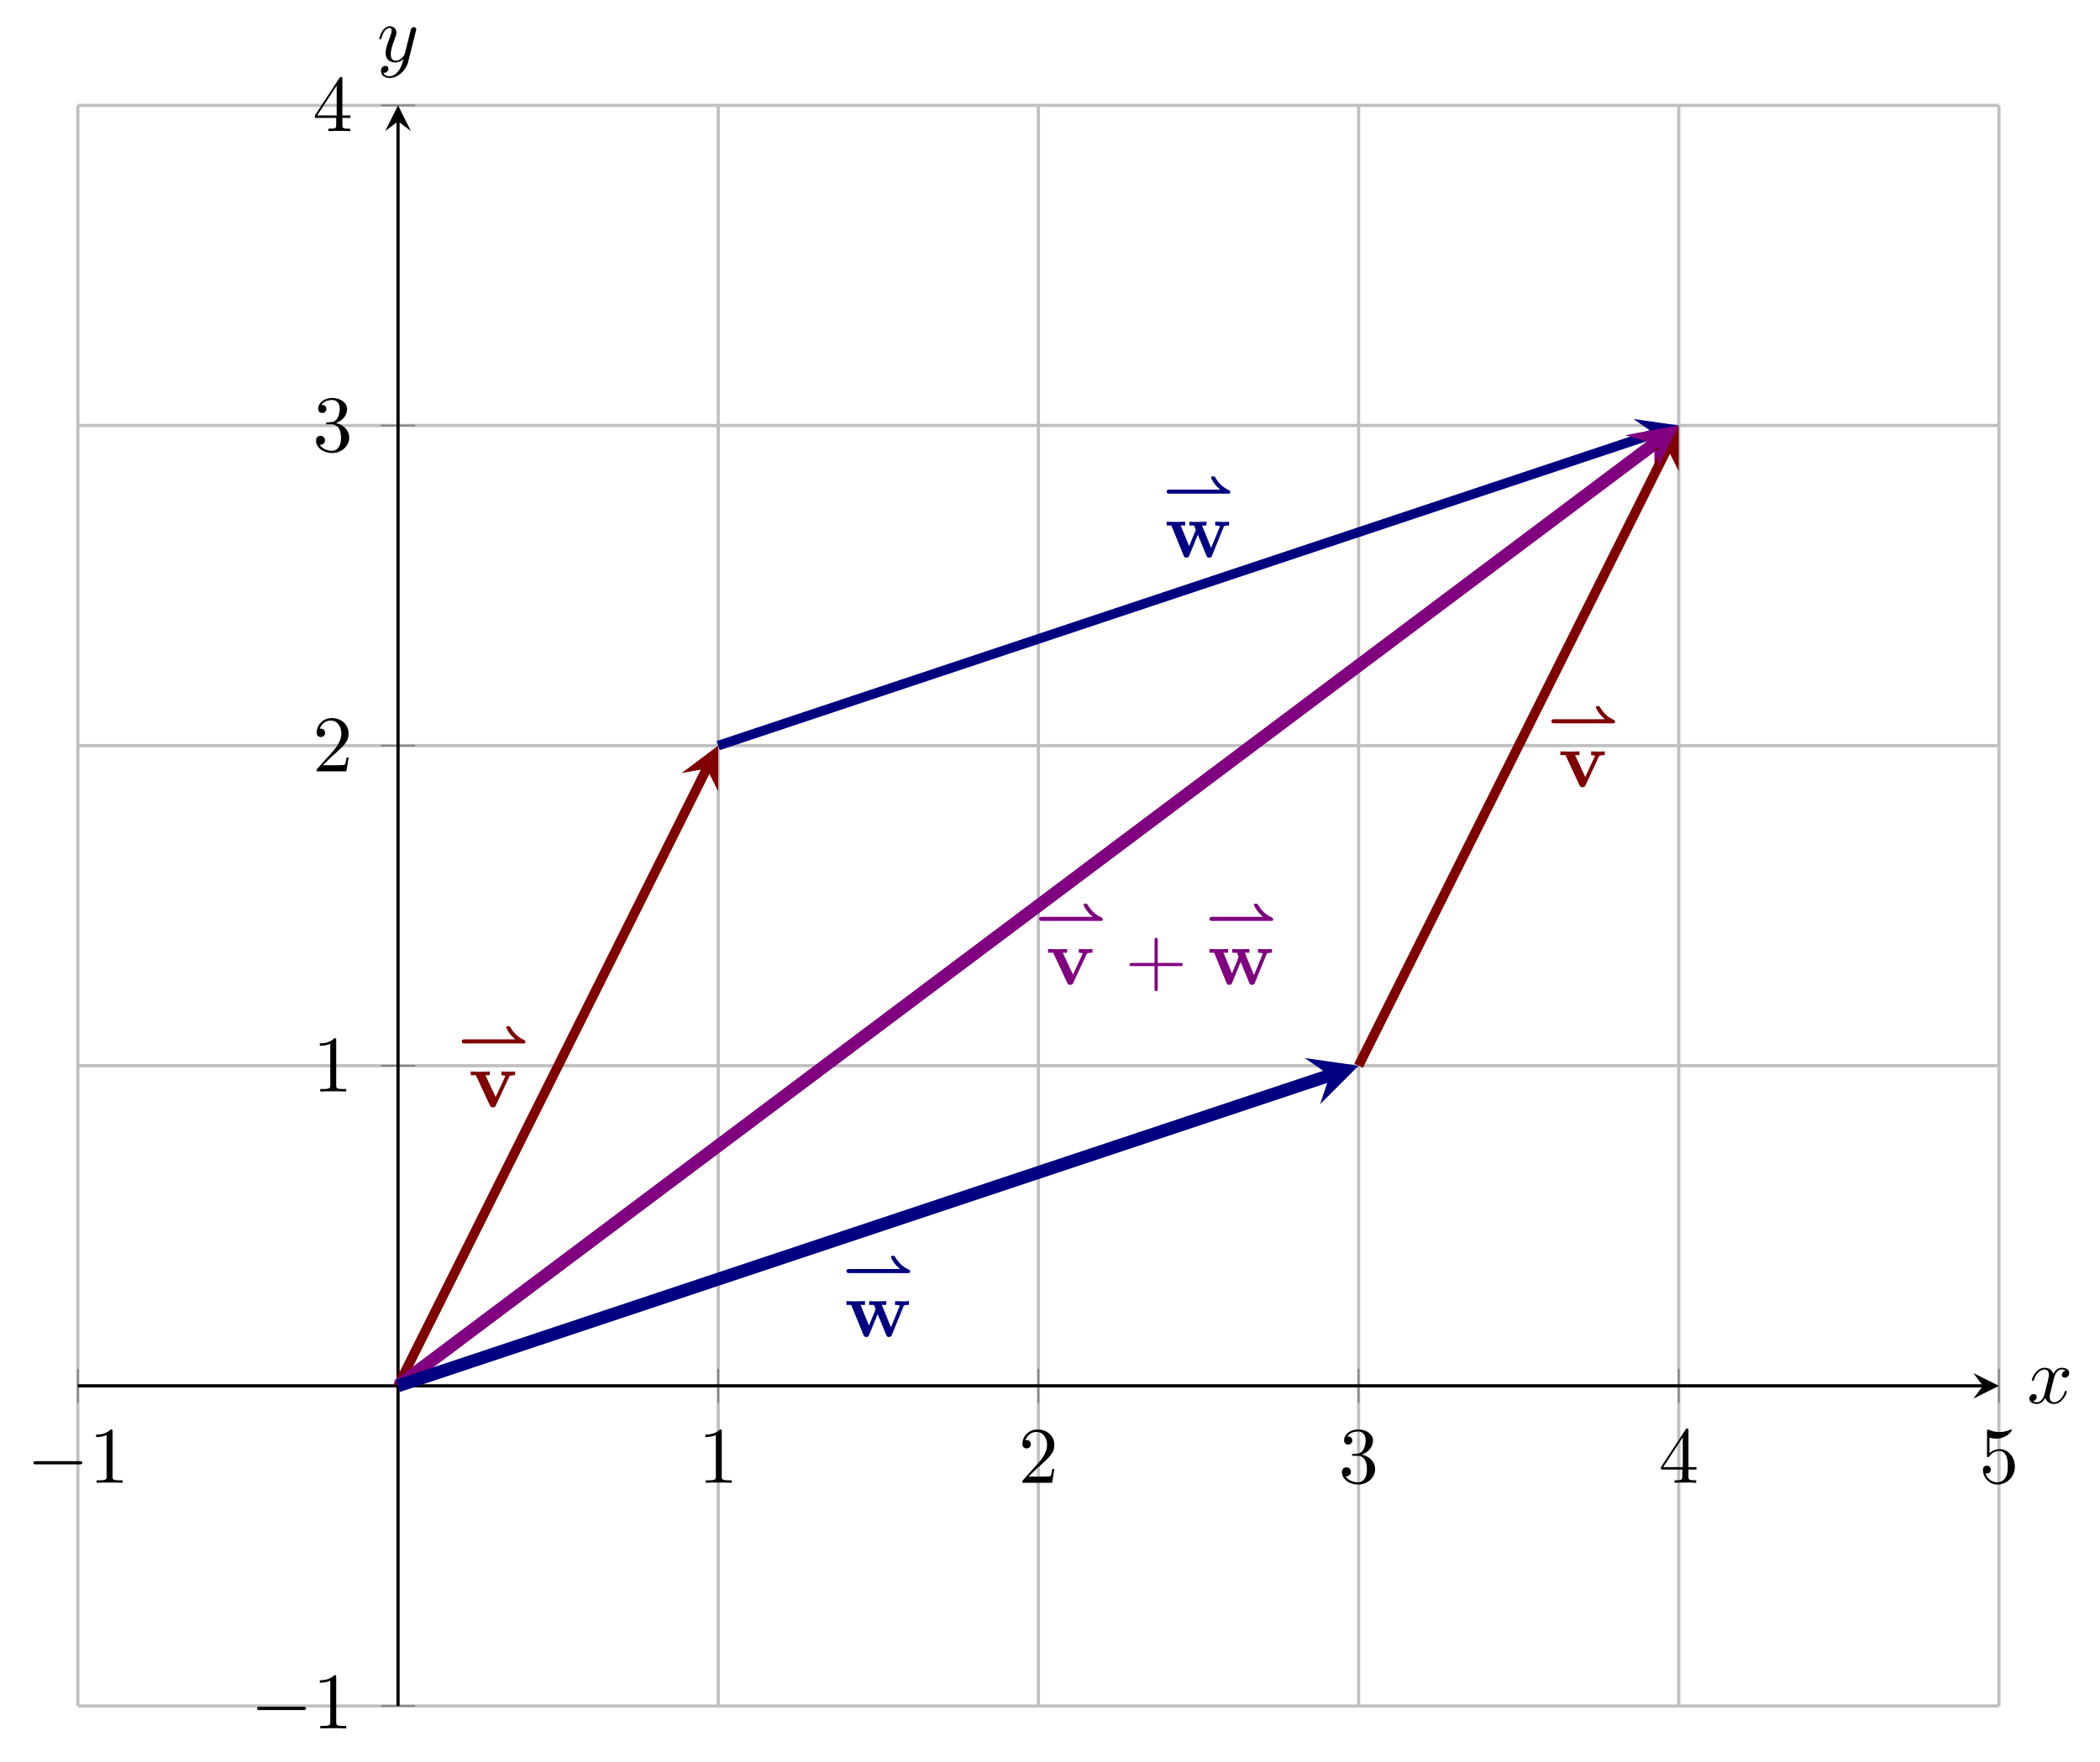 <?xml version='1.0' encoding='UTF-8'?>
<!-- This file was generated by dvisvgm 3.2.2 -->
<svg version='1.1' xmlns='http://www.w3.org/2000/svg' xmlns:xlink='http://www.w3.org/1999/xlink' width='365.813pt' height='306.954pt' viewBox='8.528 76.712 365.813 306.954'>
<defs>
<path id='g4-118' d='M5.041-3.746C5.101-3.885 5.141-3.955 5.778-3.955V-4.423C5.529-4.403 5.24-4.394 4.991-4.394S4.294-4.413 4.085-4.423V-3.955C4.274-3.955 4.563-3.925 4.563-3.846C4.563-3.836 4.553-3.816 4.513-3.726L3.357-1.235L2.092-3.955H2.63V-4.423C2.301-4.403 1.405-4.394 1.395-4.394C1.116-4.394 .667-4.413 .259-4.423V-3.955H.897L2.64-.209C2.76 .04 2.889 .04 3.019 .04C3.188 .04 3.288 .01 3.387-.199L5.041-3.746Z'/>
<path id='g4-119' d='M7.342-3.746C7.392-3.875 7.432-3.955 8.02-3.955V-4.423C7.791-4.403 7.492-4.394 7.253-4.394C6.984-4.394 6.516-4.413 6.296-4.423V-3.955C6.386-3.955 6.874-3.945 6.874-3.836C6.874-3.806 6.844-3.746 6.834-3.716L5.788-1.166L4.653-3.955H5.21V-4.423C4.892-4.413 4.374-4.394 4.075-4.394C3.656-4.394 3.238-4.413 3.078-4.423V-3.955H3.666C3.875-3.457 3.875-3.437 3.875-3.427C3.875-3.387 3.846-3.328 3.836-3.298L3.049-1.385L2.002-3.955H2.56V-4.423C2.152-4.403 1.743-4.394 1.335-4.394C1.026-4.394 .588-4.413 .249-4.423V-3.955H.837L2.361-.229C2.431-.06 2.471 .04 2.72 .04S3.009-.06 3.078-.229L4.134-2.809L5.191-.229C5.26-.06 5.3 .04 5.549 .04S5.838-.06 5.908-.229L7.342-3.746Z'/>
<path id='g2-42' d='M8.208-1.492C8.362-1.492 8.466-1.492 8.466-1.695C8.466-1.764 8.466-1.841 8.376-1.89C7.992-2.071 7.197-2.448 6.604-3.501C6.521-3.633 6.514-3.64 6.332-3.64C6.214-3.64 6.081-3.64 6.081-3.487C6.081-3.389 6.486-2.58 7.218-2.001H.907C.802-2.001 .551-2.001 .551-1.75C.551-1.492 .795-1.492 .907-1.492H8.208Z'/>
<path id='g10-120' d='M3.328-3.009C3.387-3.268 3.616-4.184 4.314-4.184C4.364-4.184 4.603-4.184 4.812-4.055C4.533-4.005 4.334-3.756 4.334-3.517C4.334-3.357 4.443-3.168 4.712-3.168C4.932-3.168 5.25-3.347 5.25-3.746C5.25-4.264 4.663-4.403 4.324-4.403C3.746-4.403 3.397-3.875 3.278-3.646C3.029-4.304 2.491-4.403 2.202-4.403C1.166-4.403 .598-3.118 .598-2.869C.598-2.77 .697-2.77 .717-2.77C.797-2.77 .827-2.79 .847-2.879C1.186-3.935 1.843-4.184 2.182-4.184C2.371-4.184 2.72-4.095 2.72-3.517C2.72-3.208 2.55-2.54 2.182-1.146C2.022-.528 1.674-.11 1.235-.11C1.176-.11 .946-.11 .737-.239C.986-.289 1.205-.498 1.205-.777C1.205-1.046 .986-1.126 .837-1.126C.538-1.126 .289-.867 .289-.548C.289-.09 .787 .11 1.225 .11C1.883 .11 2.242-.588 2.271-.648C2.391-.279 2.75 .11 3.347 .11C4.374 .11 4.941-1.176 4.941-1.425C4.941-1.524 4.852-1.524 4.822-1.524C4.732-1.524 4.712-1.484 4.692-1.415C4.364-.349 3.686-.11 3.367-.11C2.979-.11 2.819-.428 2.819-.767C2.819-.986 2.879-1.205 2.989-1.644L3.328-3.009Z'/>
<path id='g10-121' d='M4.842-3.796C4.882-3.935 4.882-3.955 4.882-4.025C4.882-4.204 4.742-4.294 4.593-4.294C4.493-4.294 4.334-4.234 4.244-4.085C4.224-4.035 4.144-3.726 4.105-3.547C4.035-3.288 3.965-3.019 3.905-2.75L3.457-.956C3.417-.807 2.989-.11 2.331-.11C1.823-.11 1.714-.548 1.714-.917C1.714-1.375 1.883-1.993 2.222-2.869C2.381-3.278 2.421-3.387 2.421-3.587C2.421-4.035 2.102-4.403 1.604-4.403C.658-4.403 .289-2.959 .289-2.869C.289-2.77 .389-2.77 .408-2.77C.508-2.77 .518-2.79 .568-2.949C.837-3.885 1.235-4.184 1.574-4.184C1.654-4.184 1.823-4.184 1.823-3.866C1.823-3.616 1.724-3.357 1.654-3.168C1.255-2.112 1.076-1.544 1.076-1.076C1.076-.189 1.704 .11 2.291 .11C2.68 .11 3.019-.06 3.298-.339C3.168 .179 3.049 .667 2.65 1.196C2.391 1.534 2.012 1.823 1.554 1.823C1.415 1.823 .966 1.793 .797 1.405C.956 1.405 1.086 1.405 1.225 1.285C1.325 1.196 1.425 1.066 1.425 .877C1.425 .568 1.156 .528 1.056 .528C.827 .528 .498 .687 .498 1.176C.498 1.674 .936 2.042 1.554 2.042C2.58 2.042 3.606 1.136 3.885 .01L4.842-3.796Z'/>
<path id='g13-43' d='M4.075-2.291H6.854C6.994-2.291 7.183-2.291 7.183-2.491S6.994-2.69 6.854-2.69H4.075V-5.479C4.075-5.619 4.075-5.808 3.875-5.808S3.676-5.619 3.676-5.479V-2.69H.887C.747-2.69 .558-2.69 .558-2.491S.747-2.291 .887-2.291H3.676V.498C3.676 .638 3.676 .827 3.875 .827S4.075 .638 4.075 .498V-2.291Z'/>
<path id='g13-49' d='M2.929-6.376C2.929-6.615 2.929-6.635 2.7-6.635C2.082-5.998 1.205-5.998 .887-5.998V-5.689C1.086-5.689 1.674-5.689 2.192-5.948V-.787C2.192-.428 2.162-.309 1.265-.309H.946V0C1.295-.03 2.162-.03 2.56-.03S3.826-.03 4.174 0V-.309H3.856C2.959-.309 2.929-.418 2.929-.787V-6.376Z'/>
<path id='g13-50' d='M1.265-.767L2.321-1.793C3.875-3.168 4.473-3.706 4.473-4.702C4.473-5.838 3.577-6.635 2.361-6.635C1.235-6.635 .498-5.719 .498-4.832C.498-4.274 .996-4.274 1.026-4.274C1.196-4.274 1.544-4.394 1.544-4.802C1.544-5.061 1.365-5.32 1.016-5.32C.936-5.32 .917-5.32 .887-5.31C1.116-5.958 1.654-6.326 2.232-6.326C3.138-6.326 3.567-5.519 3.567-4.702C3.567-3.905 3.068-3.118 2.521-2.501L.608-.369C.498-.259 .498-.239 .498 0H4.194L4.473-1.733H4.224C4.174-1.435 4.105-.996 4.005-.847C3.935-.767 3.278-.767 3.059-.767H1.265Z'/>
<path id='g13-51' d='M2.889-3.507C3.706-3.776 4.284-4.473 4.284-5.26C4.284-6.077 3.407-6.635 2.451-6.635C1.445-6.635 .687-6.037 .687-5.28C.687-4.951 .907-4.762 1.196-4.762C1.504-4.762 1.704-4.981 1.704-5.27C1.704-5.768 1.235-5.768 1.086-5.768C1.395-6.257 2.052-6.386 2.411-6.386C2.819-6.386 3.367-6.167 3.367-5.27C3.367-5.151 3.347-4.573 3.088-4.134C2.79-3.656 2.451-3.626 2.202-3.616C2.122-3.606 1.883-3.587 1.813-3.587C1.733-3.577 1.664-3.567 1.664-3.467C1.664-3.357 1.733-3.357 1.903-3.357H2.341C3.158-3.357 3.527-2.68 3.527-1.704C3.527-.349 2.839-.06 2.401-.06C1.973-.06 1.225-.229 .877-.817C1.225-.767 1.534-.986 1.534-1.365C1.534-1.724 1.265-1.923 .976-1.923C.737-1.923 .418-1.783 .418-1.345C.418-.438 1.345 .219 2.431 .219C3.646 .219 4.553-.687 4.553-1.704C4.553-2.521 3.925-3.298 2.889-3.507Z'/>
<path id='g13-52' d='M2.929-1.644V-.777C2.929-.418 2.909-.309 2.172-.309H1.963V0C2.371-.03 2.889-.03 3.308-.03S4.254-.03 4.663 0V-.309H4.453C3.716-.309 3.696-.418 3.696-.777V-1.644H4.692V-1.953H3.696V-6.486C3.696-6.685 3.696-6.745 3.537-6.745C3.447-6.745 3.417-6.745 3.337-6.625L.279-1.953V-1.644H2.929ZM2.989-1.953H.558L2.989-5.669V-1.953Z'/>
<path id='g13-53' d='M4.473-2.002C4.473-3.188 3.656-4.184 2.58-4.184C2.102-4.184 1.674-4.025 1.315-3.676V-5.619C1.514-5.559 1.843-5.489 2.162-5.489C3.387-5.489 4.085-6.396 4.085-6.526C4.085-6.585 4.055-6.635 3.985-6.635C3.975-6.635 3.955-6.635 3.905-6.605C3.706-6.516 3.218-6.316 2.55-6.316C2.152-6.316 1.694-6.386 1.225-6.595C1.146-6.625 1.126-6.625 1.106-6.625C1.006-6.625 1.006-6.545 1.006-6.386V-3.437C1.006-3.258 1.006-3.178 1.146-3.178C1.215-3.178 1.235-3.208 1.275-3.268C1.385-3.427 1.753-3.965 2.56-3.965C3.078-3.965 3.328-3.507 3.407-3.328C3.567-2.959 3.587-2.57 3.587-2.072C3.587-1.724 3.587-1.126 3.347-.707C3.108-.319 2.74-.06 2.281-.06C1.554-.06 .986-.588 .817-1.176C.847-1.166 .877-1.156 .986-1.156C1.315-1.156 1.484-1.405 1.484-1.644S1.315-2.132 .986-2.132C.847-2.132 .498-2.062 .498-1.604C.498-.747 1.186 .219 2.301 .219C3.457 .219 4.473-.737 4.473-2.002Z'/>
<path id='g7-0' d='M6.565-2.291C6.735-2.291 6.914-2.291 6.914-2.491S6.735-2.69 6.565-2.69H1.176C1.006-2.69 .827-2.69 .827-2.491S1.006-2.291 1.176-2.291H6.565Z'/>
</defs>
<g id='page7' transform='matrix(1.4 0 0 1.4 0 0)'>
<g stroke-miterlimit='10' transform='translate(15.777,267.102)scale(0.996,-0.996)'>
<g fill='#000' stroke='#000'>
<g stroke-width='0.4'>
<g stroke='none' transform='scale(-1.004,1.004)translate(15.777,267.102)scale(-1,-1)'/>
<g transform='translate(-9.722,-6.972)'>
<g stroke='none' transform='scale(-1.004,1.004)translate(15.777,267.102)scale(-1,-1)'>
<g stroke='#000' stroke-miterlimit='10' transform='translate(25.463,260.156)scale(0.996,-0.996)'>
<g fill='#000' stroke='#000'>
<g stroke-width='0.4'>
<g stroke-width='0.4'>
<g fill='#c0c0c0' stroke='#c0c0c0'>
<path d='M0 0V199.997M79.999 0V199.997M119.998 0V199.997M159.998 0V199.997M199.997 0V199.997M239.996 0V199.997' fill='none'/>
</g>
</g>
<g stroke-width='0.4'>
<g fill='#c0c0c0' stroke='#c0c0c0'>
<path d='M0 0H239.996M0 79.999H239.996M0 119.998H239.996M0 159.998H239.996M0 199.997H239.996' fill='none'/>
</g>
</g>
<g stroke-width='0.2'>
<g fill='#808080' stroke='#808080'>
<path d='M0 37.866V42.133M79.999 37.866V42.133M119.998 37.866V42.133M159.998 37.866V42.133M199.997 37.866V42.133M239.996 37.866V42.133' fill='none'/>
</g>
</g>
<g stroke-width='0.2'>
<g fill='#808080' stroke='#808080'>
<path d='M37.866 0H42.133M37.866 79.999H42.133M37.866 119.998H42.133M37.866 159.998H42.133M37.866 199.997H42.133' fill='none'/>
</g>
</g>
<path d='M0 39.999H237.996' fill='none'/>
<g transform='translate(237.996,39.999)'>
<path d='M2 0L-1.2 1.6L0 0L-1.2-1.6' stroke='none'/>
</g>
<path d='M39.999 0V197.997' fill='none'/>
<g transform='matrix(0.0,1.0,-1.0,0.0,39.999,197.997)'>
<path d='M2 0L-1.2 1.6L0 0L-1.2-1.6' stroke='none'/>
</g>
<g transform='translate(-6.389,27.888)'>
<g stroke='none' transform='scale(-1.004,1.004)translate(25.463,260.156)scale(-1,-1)'>
<g fill='#000'>
<g stroke='none'>
<use x='25.463' y='260.156' xlink:href='#g7-0'/>
<use x='33.211' y='260.156' xlink:href='#g13-49'/>
</g>
</g>
</g>
</g>
<g transform='translate(77.499,27.888)'>
<g stroke='none' transform='scale(-1.004,1.004)translate(25.463,260.156)scale(-1,-1)'>
<g fill='#000'>
<g stroke='none'>
<use x='25.463' y='260.156' xlink:href='#g13-49'/>
</g>
</g>
</g>
</g>
<g transform='translate(117.498,27.888)'>
<g stroke='none' transform='scale(-1.004,1.004)translate(25.463,260.156)scale(-1,-1)'>
<g fill='#000'>
<g stroke='none'>
<use x='25.463' y='260.156' xlink:href='#g13-50'/>
</g>
</g>
</g>
</g>
<g transform='translate(157.498,27.888)'>
<g stroke='none' transform='scale(-1.004,1.004)translate(25.463,260.156)scale(-1,-1)'>
<g fill='#000'>
<g stroke='none'>
<use x='25.463' y='260.156' xlink:href='#g13-51'/>
</g>
</g>
</g>
</g>
<g transform='translate(197.497,27.888)'>
<g stroke='none' transform='scale(-1.004,1.004)translate(25.463,260.156)scale(-1,-1)'>
<g fill='#000'>
<g stroke='none'>
<use x='25.463' y='260.156' xlink:href='#g13-52'/>
</g>
</g>
</g>
</g>
<g transform='translate(237.496,27.888)'>
<g stroke='none' transform='scale(-1.004,1.004)translate(25.463,260.156)scale(-1,-1)'>
<g fill='#000'>
<g stroke='none'>
<use x='25.463' y='260.156' xlink:href='#g13-53'/>
</g>
</g>
</g>
</g>
<g transform='translate(21.555,-2.806)'>
<g stroke='none' transform='scale(-1.004,1.004)translate(25.463,260.156)scale(-1,-1)'>
<g fill='#000'>
<g stroke='none'>
<use x='25.463' y='260.156' xlink:href='#g7-0'/>
<use x='33.211' y='260.156' xlink:href='#g13-49'/>
</g>
</g>
</g>
</g>
<g transform='translate(29.333,76.777)'>
<g stroke='none' transform='scale(-1.004,1.004)translate(25.463,260.156)scale(-1,-1)'>
<g fill='#000'>
<g stroke='none'>
<use x='25.463' y='260.156' xlink:href='#g13-49'/>
</g>
</g>
</g>
</g>
<g transform='translate(29.333,116.776)'>
<g stroke='none' transform='scale(-1.004,1.004)translate(25.463,260.156)scale(-1,-1)'>
<g fill='#000'>
<g stroke='none'>
<use x='25.463' y='260.156' xlink:href='#g13-50'/>
</g>
</g>
</g>
</g>
<g transform='translate(29.333,156.775)'>
<g stroke='none' transform='scale(-1.004,1.004)translate(25.463,260.156)scale(-1,-1)'>
<g fill='#000'>
<g stroke='none'>
<use x='25.463' y='260.156' xlink:href='#g13-51'/>
</g>
</g>
</g>
</g>
<g transform='translate(29.333,196.775)'>
<g stroke='none' transform='scale(-1.004,1.004)translate(25.463,260.156)scale(-1,-1)'>
<g fill='#000'>
<g stroke='none'>
<use x='25.463' y='260.156' xlink:href='#g13-52'/>
</g>
</g>
</g>
</g>
<clipPath id='pgfcp3'>
<path d='M0 0H239.996V199.997H0Z'/> </clipPath>
<g clip-path='url(#pgfcp3)'>
<g stroke-width='1.2'>
<g fill='#000080' stroke='#000080'>
<path d='M79.999 119.998L196.961 158.986' fill='none'/>
<g transform='matrix(0.949,0.316,-0.316,0.949,196.961,158.986)'>
<path d='M3.2 0L-1.92 2.56L0 0L-1.92-2.56' stroke='none'/>
</g>
</g>
</g>
<g stroke-width='1.2'>
<g fill='#800000' stroke='#800000'>
<path d='M39.999 39.999L78.568 117.136' fill='none'/>
<g transform='matrix(0.447,0.894,-0.894,0.447,78.568,117.136)'>
<path d='M3.2 0L-1.92 2.56L0 0L-1.92-2.56' stroke='none'/>
</g>
</g>
</g>
<g stroke-width='1.6'>
<g fill='#800080' stroke='#800080'>
<path d='M39.999 39.999L196.957 157.718' fill='none'/>
<g transform='matrix(0.8,0.6,-0.6,0.8,196.957,157.718)'>
<path d='M3.8 0L-2.28 3.04L0 0L-2.28-3.04' stroke='none'/>
</g>
</g>
</g>
<g fill='#800000' stroke='#800000'>
<g fill='#800000' stroke='#800000'>
</g>
<g transform='translate(47.405,74.839)'>
<g stroke='none' transform='scale(-1.004,1.004)translate(25.463,260.156)scale(-1,-1)'>
<g fill='#800000'>
<g stroke='none'>
<g fill='#800000'>
<use x='25.463' y='253.735' xlink:href='#g2-42'/>
<use x='26.873' y='260.156' xlink:href='#g4-118'/>
</g>
</g>
</g>
</g>
</g>
</g>
<g fill='#000080' stroke='#000080'>
<g fill='#000080' stroke='#000080'>
</g>
<g transform='translate(135.467,143.531)'>
<g stroke='none' transform='scale(-1.004,1.004)translate(25.463,260.156)scale(-1,-1)'>
<g fill='#000080'>
<g stroke='none'>
<g fill='#000080'>
<use x='25.463' y='253.735' xlink:href='#g2-42'/>
<use x='25.76' y='260.156' xlink:href='#g4-119'/>
</g>
</g>
</g>
</g>
</g>
</g>
<g fill='#800080' stroke='#800080'>
<g fill='#800080' stroke='#800080'>
</g>
<g transform='translate(119.531,90.145)'>
<g stroke='none' transform='scale(-1.004,1.004)translate(25.463,260.156)scale(-1,-1)'>
<g fill='#800080'>
<g stroke='none'>
<g fill='#800080'>
<use x='25.463' y='253.735' xlink:href='#g2-42'/>
<use x='26.873' y='260.156' xlink:href='#g4-118'/>
<use x='36.704' y='260.156' xlink:href='#g13-43'/>
<use x='46.666' y='253.735' xlink:href='#g2-42'/>
<use x='46.963' y='260.156' xlink:href='#g4-119'/>
</g>
</g>
</g>
</g>
</g>
</g>
<g stroke-width='1.2'>
<g fill='#800000' stroke='#800000'>
<path d='M159.998 79.999L198.566 157.136' fill='none'/>
<g transform='matrix(0.447,0.894,-0.894,0.447,198.566,157.136)'>
<path d='M3.2 0L-1.92 2.56L0 0L-1.92-2.56' stroke='none'/>
</g>
</g>
</g>
<g stroke-width='1.2'>
<g fill='#800080' stroke='#800080'>
<path d='M39.999 39.999L197.437 158.078' fill='none'/>
<g transform='matrix(0.8,0.6,-0.6,0.8,197.437,158.078)'>
<path d='M3.2 0L-1.92 2.56L0 0L-1.92-2.56' stroke='none'/>
</g>
</g>
</g>
<g stroke-width='1.6'>
<g fill='#000080' stroke='#000080'>
<path d='M39.999 39.999L156.393 78.797' fill='none'/>
<g transform='matrix(0.949,0.316,-0.316,0.949,156.393,78.797)'>
<path d='M3.8 0L-2.28 3.04L0 0L-2.28-3.04' stroke='none'/>
</g>
</g>
</g>
<g fill='#800000' stroke='#800000'>
<g fill='#800000' stroke='#800000'>
</g>
<g transform='translate(183.53,114.838)'>
<g stroke='none' transform='scale(-1.004,1.004)translate(25.463,260.156)scale(-1,-1)'>
<g fill='#800000'>
<g stroke='none'>
<g fill='#800000'>
<use x='25.463' y='253.735' xlink:href='#g2-42'/>
<use x='26.873' y='260.156' xlink:href='#g4-118'/>
</g>
</g>
</g>
</g>
</g>
</g>
<g fill='#000080' stroke='#000080'>
<g fill='#000080' stroke='#000080'>
</g>
<g transform='translate(95.468,46.146)'>
<g stroke='none' transform='scale(-1.004,1.004)translate(25.463,260.156)scale(-1,-1)'>
<g fill='#000080'>
<g stroke='none'>
<g fill='#000080'>
<use x='25.463' y='253.735' xlink:href='#g2-42'/>
<use x='25.76' y='260.156' xlink:href='#g4-119'/>
</g>
</g>
</g>
</g>
</g>
</g>
</g>
<g transform='translate(243.505,37.842)'>
<g stroke='none' transform='scale(-1.004,1.004)translate(25.463,260.156)scale(-1,-1)'>
<g fill='#000'>
<g stroke='none'>
<use x='25.463' y='260.156' xlink:href='#g10-120'/>
</g>
</g>
</g>
</g>
<g transform='translate(37.368,205.465)'>
<g stroke='none' transform='scale(-1.004,1.004)translate(25.463,260.156)scale(-1,-1)'>
<g fill='#000'>
<g stroke='none'>
<use x='25.463' y='260.156' xlink:href='#g10-121'/>
</g>
</g>
</g>
</g>
</g>
</g>
</g>
</g>
</g>
</g>
</g>
</g>
</g>
</svg>
